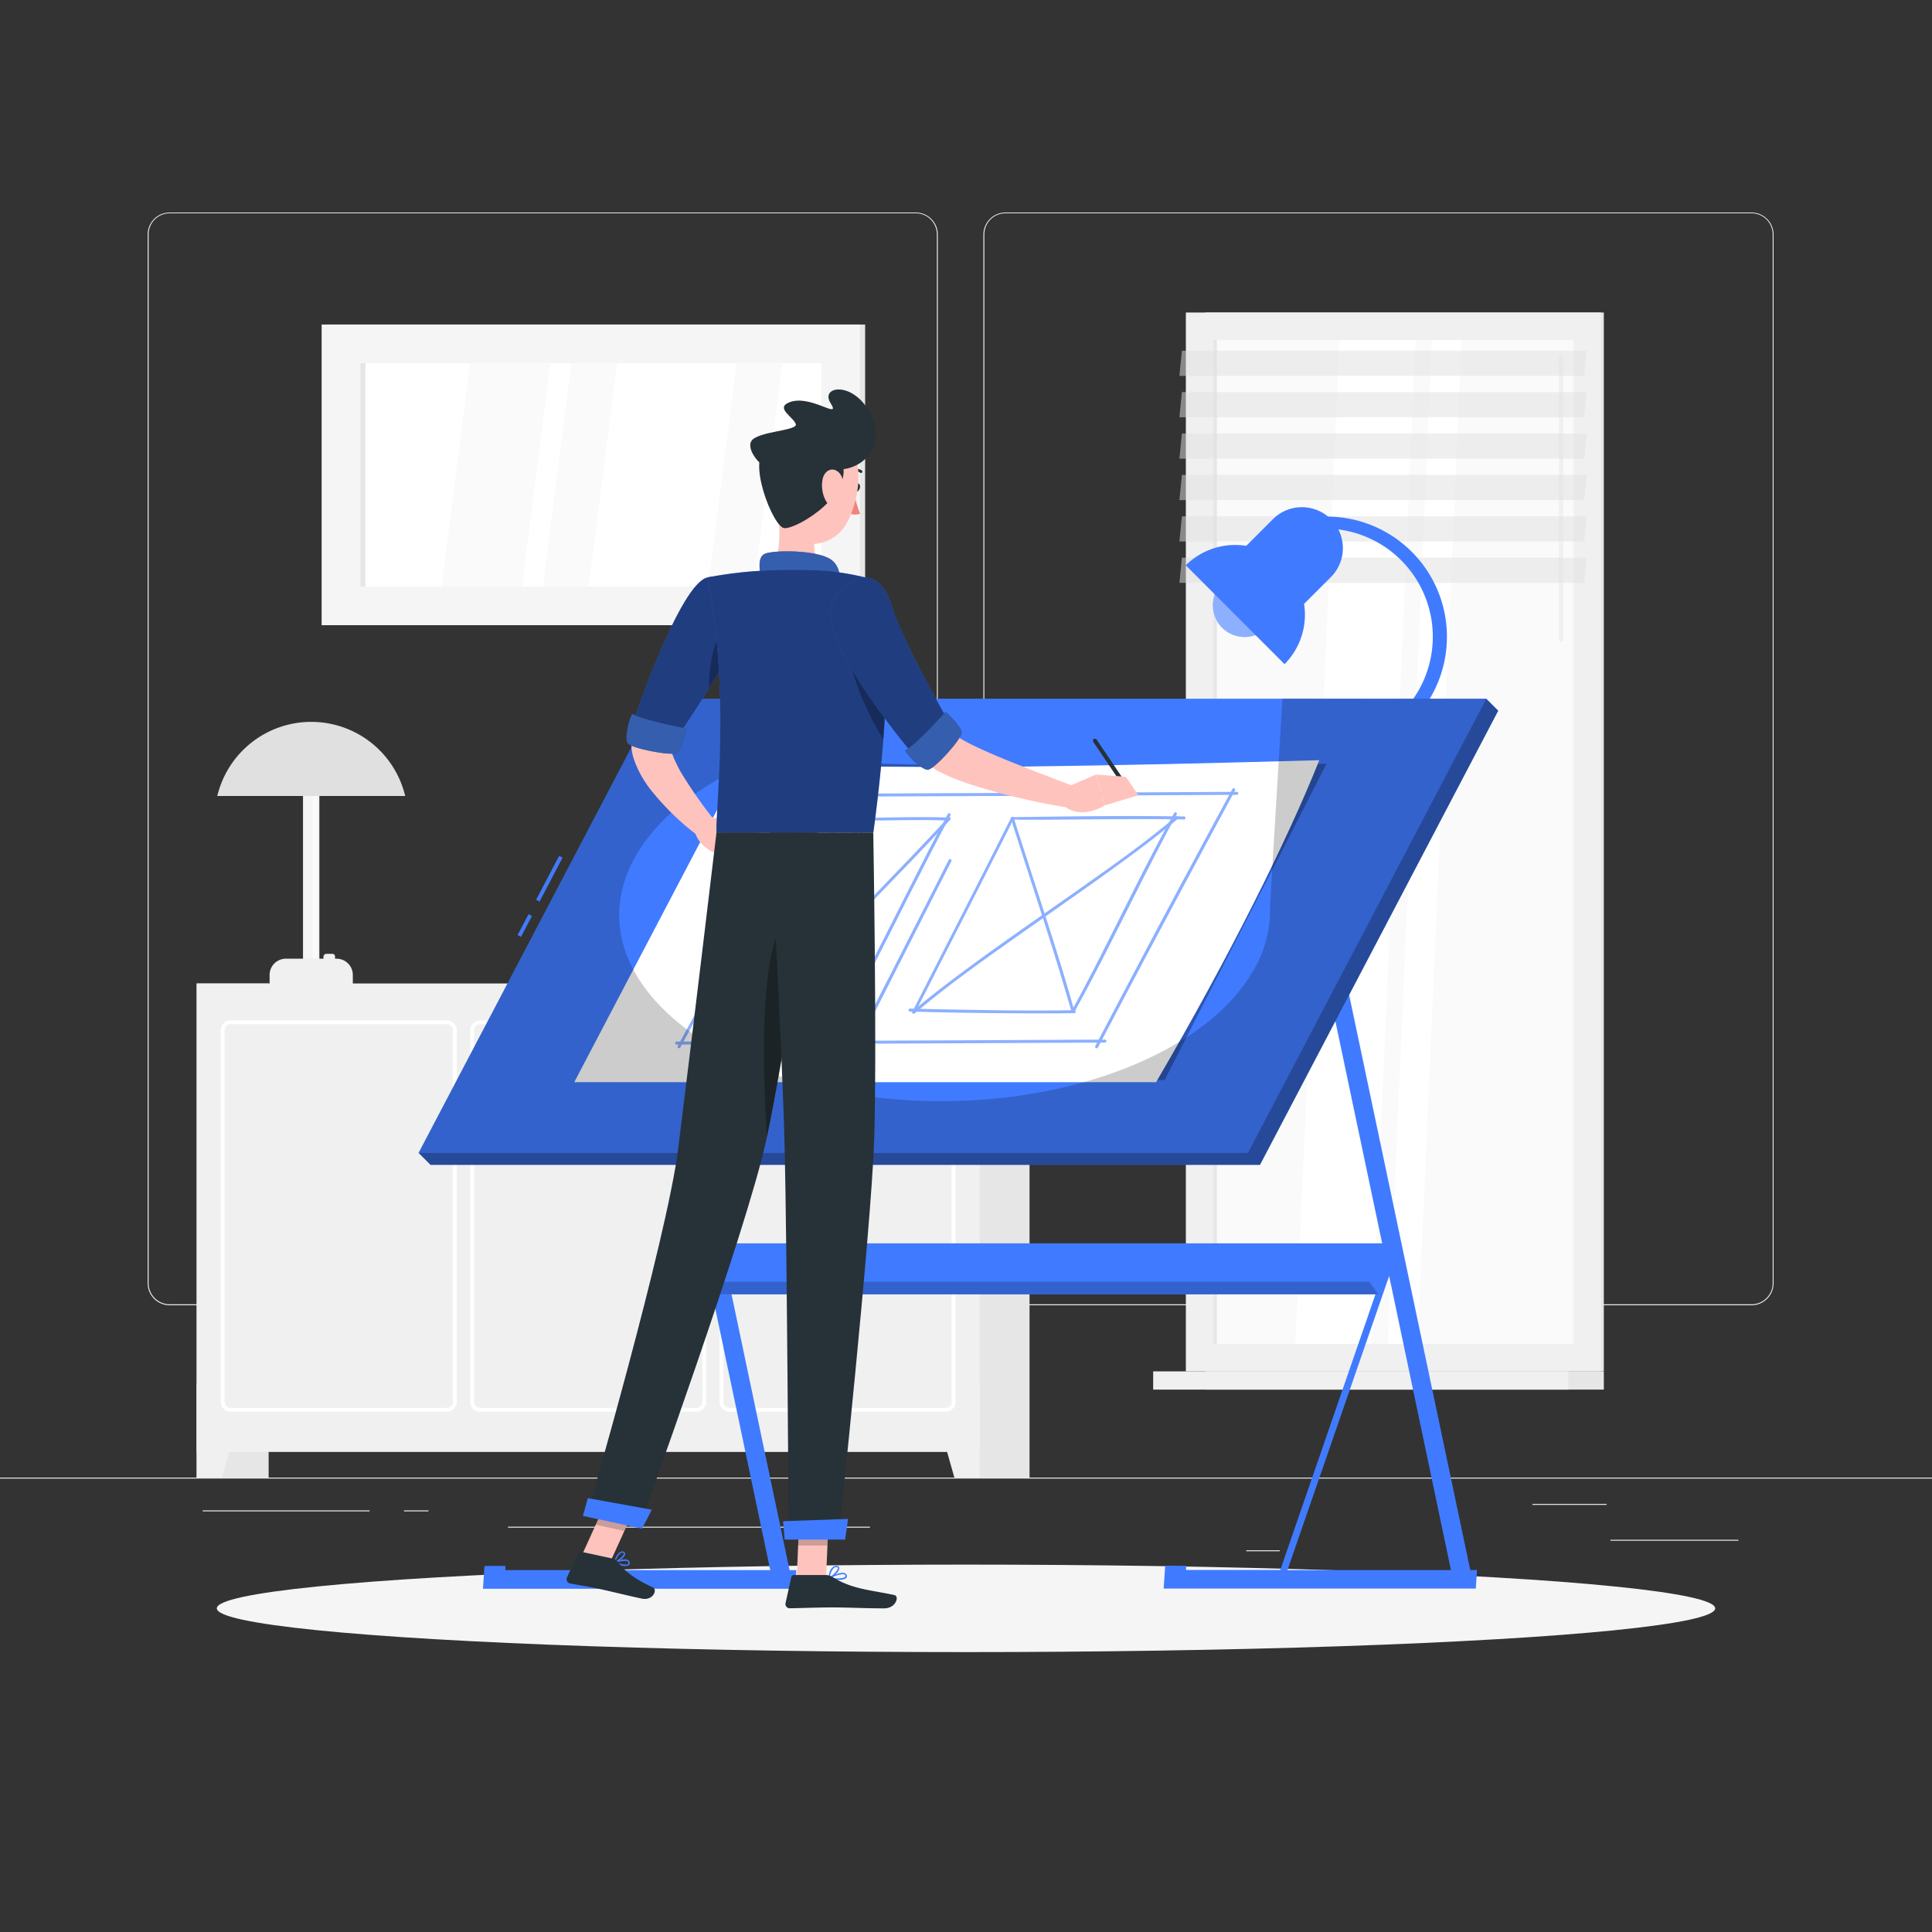 <svg xmlns="http://www.w3.org/2000/svg" viewBox="0 0 500 500"><rect x="0" y="0" width="500" height="500" fill="#333333" stroke="none"/><g id="freepik--background-complete--inject-10"><rect y="382.4" width="500" height="0.25" style="fill:#ebebeb"></rect><rect x="416.78" y="398.49" width="33.12" height="0.25" style="fill:#ebebeb"></rect><rect x="322.53" y="401.21" width="8.69" height="0.25" style="fill:#ebebeb"></rect><rect x="396.59" y="389.21" width="19.19" height="0.25" style="fill:#ebebeb"></rect><rect x="52.46" y="390.89" width="43.19" height="0.25" style="fill:#ebebeb"></rect><rect x="104.56" y="390.89" width="6.33" height="0.25" style="fill:#ebebeb"></rect><rect x="131.47" y="395.11" width="93.68" height="0.25" style="fill:#ebebeb"></rect><path d="M237,337.8H43.91a5.71,5.71,0,0,1-5.7-5.71V60.66A5.71,5.71,0,0,1,43.91,55H237a5.71,5.71,0,0,1,5.71,5.71V332.09A5.71,5.71,0,0,1,237,337.8ZM43.91,55.2a5.46,5.46,0,0,0-5.45,5.46V332.09a5.46,5.46,0,0,0,5.45,5.46H237a5.47,5.47,0,0,0,5.46-5.46V60.66A5.47,5.47,0,0,0,237,55.2Z" style="fill:#ebebeb"></path><path d="M453.31,337.8H260.21a5.72,5.72,0,0,1-5.71-5.71V60.66A5.72,5.72,0,0,1,260.21,55h193.1A5.71,5.71,0,0,1,459,60.66V332.09A5.71,5.71,0,0,1,453.31,337.8ZM260.21,55.2a5.47,5.47,0,0,0-5.46,5.46V332.09a5.47,5.47,0,0,0,5.46,5.46h193.1a5.47,5.47,0,0,0,5.46-5.46V60.66a5.47,5.47,0,0,0-5.46-5.46Z" style="fill:#ebebeb"></path><rect x="50.9" y="254.53" width="18.62" height="127.87" transform="translate(120.42 636.93) rotate(180)" style="fill:#e6e6e6"></rect><polygon points="57.45 382.4 50.9 382.4 50.9 358.1 64.33 358.1 57.45 382.4" style="fill:#f0f0f0"></polygon><rect x="247.82" y="254.53" width="18.62" height="127.87" transform="translate(514.26 636.93) rotate(180)" style="fill:#e6e6e6"></rect><rect x="50.9" y="254.53" width="202.64" height="121.24" transform="translate(304.44 630.29) rotate(180)" style="fill:#f0f0f0"></rect><polygon points="246.99 382.4 253.54 382.4 253.54 358.1 240.11 358.1 246.99 382.4" style="fill:#f0f0f0"></polygon><path d="M244.73,365.36H188.81a2.59,2.59,0,0,1-2.58-2.58V266.64a2.58,2.58,0,0,1,2.58-2.57h55.92a2.57,2.57,0,0,1,2.57,2.57v96.14A2.58,2.58,0,0,1,244.73,365.36ZM188.81,265.07a1.57,1.57,0,0,0-1.58,1.57v96.14a1.58,1.58,0,0,0,1.58,1.58h55.92a1.57,1.57,0,0,0,1.57-1.58V266.64a1.57,1.57,0,0,0-1.57-1.57Z" style="fill:#fff"></path><path d="M180.18,365.36H124.26a2.58,2.58,0,0,1-2.57-2.58V266.64a2.57,2.57,0,0,1,2.57-2.57h55.92a2.58,2.58,0,0,1,2.58,2.57v96.14A2.59,2.59,0,0,1,180.18,365.36ZM124.26,265.07a1.57,1.57,0,0,0-1.57,1.57v96.14a1.57,1.57,0,0,0,1.57,1.58h55.92a1.58,1.58,0,0,0,1.58-1.58V266.64a1.57,1.57,0,0,0-1.58-1.57Z" style="fill:#fff"></path><path d="M115.63,365.36H59.71a2.58,2.58,0,0,1-2.57-2.58V266.64a2.57,2.57,0,0,1,2.57-2.57h55.92a2.58,2.58,0,0,1,2.58,2.57v96.14A2.59,2.59,0,0,1,115.63,365.36ZM59.71,265.07a1.57,1.57,0,0,0-1.57,1.57v96.14a1.57,1.57,0,0,0,1.57,1.58h55.92a1.58,1.58,0,0,0,1.58-1.58V266.64a1.57,1.57,0,0,0-1.58-1.57Z" style="fill:#fff"></path><rect x="311.99" y="80.89" width="103.09" height="274.02" transform="translate(727.06 435.79) rotate(180)" style="fill:#e6e6e6"></rect><rect x="306.91" y="80.89" width="107.45" height="274.02" transform="translate(721.26 435.79) rotate(180)" style="fill:#f0f0f0"></rect><rect x="311.99" y="354.9" width="103.09" height="4.72" transform="translate(727.06 714.53) rotate(180)" style="fill:#e6e6e6"></rect><rect x="298.45" y="354.9" width="107.45" height="4.72" transform="translate(704.34 714.53) rotate(180)" style="fill:#f0f0f0"></rect><rect x="230.74" y="171.28" width="259.79" height="93.23" transform="translate(578.53 -142.74) rotate(90)" style="fill:#fafafa"></rect><polygon points="335.26 347.79 346.65 88 366.35 88 354.96 347.79 335.26 347.79" style="fill:#fff"></polygon><path d="M404,166.16a.55.55,0,0,0,.55-.55v-73a.55.55,0,0,0-.55-.54.54.54,0,0,0-.54.54v73A.55.55,0,0,0,404,166.16Z" style="fill:#f0f0f0"></path><polygon points="359.19 347.79 370.58 88 378.26 88 366.88 347.79 359.19 347.79" style="fill:#fff"></polygon><rect x="184.57" y="217.44" width="259.79" height="0.9" transform="translate(532.37 -96.58) rotate(90)" style="fill:#e6e6e6"></rect><polygon points="305.23 97.28 409.97 97.28 410.63 90.76 305.88 90.76 305.23 97.28" style="fill:#e0e0e0;opacity:0.5"></polygon><polygon points="305.23 107.99 409.97 107.99 410.63 101.47 305.88 101.47 305.23 107.99" style="fill:#e0e0e0;opacity:0.5"></polygon><polygon points="305.23 118.7 409.97 118.7 410.63 112.19 305.88 112.19 305.23 118.7" style="fill:#e0e0e0;opacity:0.5"></polygon><polygon points="305.23 129.42 409.97 129.42 410.63 122.9 305.88 122.9 305.23 129.42" style="fill:#e0e0e0;opacity:0.5"></polygon><polygon points="305.23 140.13 409.97 140.13 410.63 133.61 305.88 133.61 305.23 140.13" style="fill:#e0e0e0;opacity:0.5"></polygon><polygon points="305.23 150.84 409.97 150.84 410.63 144.32 305.88 144.32 305.23 150.84" style="fill:#e0e0e0;opacity:0.5"></polygon><rect x="84.57" y="83.99" width="139.33" height="77.81" style="fill:#e6e6e6"></rect><rect x="83.24" y="83.99" width="139.33" height="77.81" style="fill:#f5f5f5"></rect><rect x="124" y="63.23" width="57.81" height="119.33" transform="translate(275.81 -30.01) rotate(90)" style="fill:#fff"></rect><polygon points="114.28 151.81 121.65 93.99 142.45 93.99 135.08 151.81 114.28 151.81" style="fill:#fafafa"></polygon><polygon points="140.5 151.81 147.87 93.99 159.71 93.99 152.34 151.81 140.5 151.81" style="fill:#fafafa"></polygon><polygon points="183.26 151.81 190.63 93.99 202.47 93.99 195.1 151.81 183.26 151.81" style="fill:#fafafa"></polygon><rect x="64.99" y="122.24" width="57.81" height="1.31" transform="translate(216.8 29) rotate(90)" style="fill:#e6e6e6"></rect><rect x="221.37" y="199.73" width="4.23" height="50.16" style="fill:#f5f5f5"></rect><rect x="223.86" y="199.67" width="1.2" height="50.16" style="fill:#fafafa"></rect><path d="M216.93,248.11H230a4.21,4.21,0,0,1,4.21,4.21v2.32a0,0,0,0,1,0,0H212.71a0,0,0,0,1,0,0v-2.32a4.21,4.21,0,0,1,4.21-4.21Z" style="fill:#f0f0f0"></path><rect x="225.77" y="247.74" width="4.78" height="2.99" rx="0.68" transform="translate(477.4 21.07) rotate(90)" style="fill:#f0f0f0"></rect><path d="M247.82,206H199.15l.34-1.18a25,25,0,0,1,24-18h0a25,25,0,0,1,24,18Z" style="fill:#e0e0e0"></path><rect x="78.42" y="199.73" width="4.23" height="50.16" style="fill:#f5f5f5"></rect><rect x="80.92" y="199.67" width="1.2" height="50.16" style="fill:#fafafa"></rect><path d="M74,248.11H87.1a4.21,4.21,0,0,1,4.21,4.21v2.32a0,0,0,0,1,0,0H69.77a0,0,0,0,1,0,0v-2.32A4.21,4.21,0,0,1,74,248.11Z" style="fill:#f0f0f0"></path><rect x="82.83" y="247.74" width="4.78" height="2.99" rx="0.68" transform="translate(334.45 164.02) rotate(90)" style="fill:#f0f0f0"></rect><path d="M104.88,206H56.2l.35-1.18a25,25,0,0,1,24-18h0a25,25,0,0,1,24,18Z" style="fill:#e0e0e0"></path></g><g id="freepik--Shadow--inject-10"><ellipse id="freepik--path--inject-10" cx="250" cy="416.24" rx="193.89" ry="11.32" style="fill:#f5f5f5"></ellipse></g><g id="freepik--Table--inject-10"><path d="M316.3,162.46h0a8.24,8.24,0,0,1,0-11.63l3.9-3.9a8.24,8.24,0,0,1,11.63,0h0a8.25,8.25,0,0,1,0,11.62l-3.91,3.91A8.25,8.25,0,0,1,316.3,162.46Z" style="fill:#407BFF"></path><path d="M316.3,162.46h0a8.24,8.24,0,0,1,0-11.63l3.9-3.9a8.24,8.24,0,0,1,11.63,0h0a8.25,8.25,0,0,1,0,11.62l-3.91,3.91A8.25,8.25,0,0,1,316.3,162.46Z" style="fill:#fff;opacity:0.4"></path><path d="M321.79,157h0a10.62,10.62,0,0,1,0-15l7.64-7.64a10.62,10.62,0,0,1,15,0h0a10.61,10.61,0,0,1,0,15L336.77,157A10.64,10.64,0,0,1,321.79,157Z" style="fill:#407BFF"></path><path d="M332.44,146.31h0a18.12,18.12,0,0,0-25.56,0l25.56,25.57A18.14,18.14,0,0,0,332.44,146.31Z" style="fill:#407BFF"></path><path d="M342.81,195.89a1.55,1.55,0,0,1,0-3.1,28,28,0,0,0,0-56,1.55,1.55,0,1,1,0-3.09,31.1,31.1,0,1,1,0,62.19Z" style="fill:#407BFF"></path><path d="M380.51,406.35l-35.38-168-4.73,1.29,18.37,87.2-27.43,79.46H306.93l.07-1.09h-5.45l-.4,5.91h80.78l.33-4.82Zm-21-76.13,16,76.13H333.19Z" style="fill:#407BFF"></path><path d="M204.34,406.35,169,238.4l-4.73,1.29,18.36,87.2-27.43,79.46H130.76l.08-1.09h-5.46l-.39,5.91h80.77l.33-4.82Zm-21-76.13,16,76.13H157Z" style="fill:#407BFF"></path><polygon points="361.27 321.78 356.72 334.95 180.99 334.95 185.53 321.78 361.27 321.78" style="fill:#407BFF"></polygon><polygon points="354.35 331.71 356.72 334.95 180.99 334.95 178.62 331.71 354.35 331.71" style="fill:#407BFF"></polygon><polygon points="354.35 331.71 356.72 334.95 180.99 334.95 178.62 331.71 354.35 331.71" style="opacity:0.2"></polygon><polygon points="326.08 301.47 111.44 301.47 108.33 298.37 384.64 180.83 387.74 183.93 326.08 301.47" style="fill:#407BFF"></polygon><polygon points="326.08 301.47 111.44 301.47 108.33 298.37 384.64 180.83 387.74 183.93 326.08 301.47" style="opacity:0.4"></polygon><rect x="135.75" y="226.91" width="12.83" height="1" transform="translate(-125.25 247.76) rotate(-62.34)" style="fill:#407BFF"></rect><rect x="132.76" y="239.03" width="6.1" height="1" transform="translate(-139.39 248.62) rotate(-62.34)" style="fill:#407BFF"></rect><polygon points="322.97 298.37 108.33 298.37 170 180.83 384.64 180.83 322.97 298.37" style="fill:#407BFF"></polygon><path d="M301.39,279.52l-151.91.54L194.42,196c36,2.58,89.92,2.82,148.9,1.65Z" style="opacity:0.3"></path><path d="M299.2,280.06H148.62l43.26-82.46c46.38,1.72,96.05.62,149.55-.86C333.14,217.52,318.1,247.67,299.2,280.06Z" style="fill:#fff"></path><g style="opacity:0.6"><path d="M175.14,270.34q21.23-.12,42.46-.2l45.55-.21,22.87-.11a.39.39,0,0,0,0-.77l-42.46.2-45.55.2-22.87.11a.39.39,0,0,0,0,.78Z" style="fill:#407BFF"></path><path d="M284.15,271.09q13.61-25.9,27.47-51.68,4-7.42,8-14.84c.24-.44-.43-.83-.67-.4q-14,25.77-27.67,51.68-3.93,7.43-7.82,14.85c-.23.44.43.83.67.39Z" style="fill:#407BFF"></path><path d="M320.08,204.93q-21.33.12-42.65.2l-46.09.21-22.8.11a.39.39,0,0,0,0,.78q21.33-.12,42.65-.2l46.09-.21,22.8-.11a.39.39,0,0,0,0-.78Z" style="fill:#407BFF"></path><path d="M211.23,203.53q-13.74,26.19-27.77,52.25-4,7.47-8.06,14.92c-.24.44.43.83.67.39q14.12-26,28-52.24,3.94-7.46,7.86-14.93c.24-.44-.43-.83-.67-.39Z" style="fill:#407BFF"></path><path d="M226.37,262,242,231.18l4.21-8.28c.23-.44-.44-.84-.67-.39l-16.13,31.7-3.75,7.35c-.22.45.45.84.67.39Z" style="fill:#407BFF"></path><path d="M189.27,262.13l9-17.7c.22-.45-.45-.84-.67-.4l-9,17.71c-.22.45.45.84.67.39Z" style="fill:#407BFF"></path><path d="M278,262c7.49-13.51,14.1-27.49,21.2-41.21,1.74-3.36,3.5-6.72,5.34-10,.24-.44-.43-.83-.67-.39-7.49,13.5-14.11,27.49-21.2,41.2-1.74,3.37-3.5,6.72-5.34,10-.24.43.42.83.67.39Z" style="fill:#407BFF"></path><path d="M236.91,261.9c6.8-13.37,13.67-26.72,20.45-40.1l2.3-4.54,1.24-2.45.61-1.22c.17-.33.43-1.25.77-1.43a5.44,5.44,0,0,1,1.51,0l1.91,0,4.09,0q9.13-.09,18.25-.15c6.15,0,12.29-.05,18.44.06a.39.39,0,0,0,0-.77c-14.83-.26-29.67,0-44.49.17a.39.39,0,0,0-.34.19c-8.38,16.69-16.94,33.29-25.41,49.93-.23.45.44.84.67.39Z" style="fill:#407BFF"></path><path d="M278.06,261.71c-3.65-13.15-8-26.1-12.18-39.08q-1.77-5.48-3.52-10.95c-.15-.48-.9-.28-.75.2,4.23,13.31,8.67,26.56,12.74,39.92,1,3.36,2,6.73,3,10.12a.39.39,0,0,0,.75-.21Z" style="fill:#407BFF"></path><path d="M304.33,211.33c-8.26,7-17.12,13.2-25.95,19.42-9.56,6.73-19.2,13.34-28.59,20.29-4.64,3.43-9.23,6.94-13.63,10.67-.38.32.17.87.55.55,8.42-7.13,17.44-13.53,26.45-19.89,9.49-6.7,19.08-13.27,28.44-20.16,4.52-3.32,9-6.72,13.28-10.33.38-.33-.17-.87-.55-.55Z" style="fill:#407BFF"></path><path d="M235.46,261.79c11.44.33,22.88.46,34.32.47,2.76,0,5.53,0,8.29-.06a.39.39,0,0,0,0-.77c-11.47.22-23,0-34.44-.22-2.72-.06-5.45-.11-8.17-.19a.39.39,0,0,0,0,.77Z" style="fill:#407BFF"></path><path d="M219.6,262.26c7.29-13.57,14-27.42,21.07-41.12q2.61-5.08,5.3-10.12c.23-.44-.44-.83-.67-.39-7.29,13.57-14,27.42-21.07,41.12-1.74,3.39-3.49,6.77-5.3,10.12-.23.44.44.83.67.39Z" style="fill:#407BFF"></path><path d="M198.07,262.09q6.84-13.44,13.7-26.87,3.42-6.72,6.84-13.44c1.12-2.19,2.23-4.39,3.34-6.58.36-.72.91-2.54,1.69-2.85a6.49,6.49,0,0,1,2,0l2.22,0c5.8-.1,11.61-.21,17.42,0,.49,0,.49-.76,0-.78-7.37-.23-14.74,0-22.1.11a.39.39,0,0,0-.34.19c-8.41,16.67-16.94,33.29-25.41,49.93-.23.44.44.84.67.39Z" style="fill:#407BFF"></path><path d="M219.66,262.07c1.49-16.69,2.33-33.42,3.87-50.1.05-.5-.72-.5-.77,0-1.54,16.68-2.38,33.41-3.88,50.1,0,.49.73.49.78,0Z" style="fill:#407BFF"></path><path d="M245.39,211.58c-12.4,13.38-25.28,26.3-37.87,39.49q-5.15,5.37-10.2,10.83c-.34.36.21.91.55.54,12.47-13.5,25.45-26.53,38.16-39.81q5-5.22,9.91-10.5c.34-.36-.21-.91-.55-.55Z" style="fill:#407BFF"></path><path d="M197.11,262c7.37.36,14.78.68,22.16.47.5,0,.5-.79,0-.77-7.38.2-14.79-.11-22.16-.47-.5,0-.5.75,0,.77Z" style="fill:#407BFF"></path><path d="M209,216.07a2.71,2.71,0,0,0-.31,2.06,1.8,1.8,0,0,0,1.28,1.2,5,5,0,0,0,4.12-1.19,4.3,4.3,0,0,0,1.76-3.69,2.33,2.33,0,0,0-2.48-2,3.59,3.59,0,0,0-2.23,1.13,11.76,11.76,0,0,0-.92.95,2.34,2.34,0,0,0-.59,1c-.09.49.66.7.75.21s.65-1,1-1.35a4.51,4.51,0,0,1,1.4-1.06,1.63,1.63,0,0,1,2.22,1,3.17,3.17,0,0,1-1,2.86,5,5,0,0,1-3.2,1.52,1.45,1.45,0,0,1-1.32-.51,1.72,1.72,0,0,1,.13-1.68c.23-.44-.44-.83-.67-.39Z" style="fill:#407BFF"></path></g><path d="M384.64,180.83,323,298.37H108.33L170,180.83h61.53L200.17,195.2l-.07,0c-16,5.83-28.79,14.76-35.33,25.91-15,25.54,8.57,53,52.6,61.42s91.85-5.54,106.82-31.08a30.6,30.6,0,0,0,4.48-17l3.23-53.68Z" style="opacity:0.2"></path></g><g id="freepik--Character--inject-10"><path d="M190,161.09c-2.59,4.57-5.22,9.31-7.73,14s-5,9.42-7.06,14.14c-.54,1.18-1,2.35-1.48,3.52-.05.11,0,0,0,0v0s0,0,0,0,0,.08-.06.16a3.84,3.84,0,0,0,0,.9,12,12,0,0,0,.91,2.82c.46,1,1,2.11,1.61,3.18a116.16,116.16,0,0,0,8.94,12.77l-3.9,4.15a66.71,66.71,0,0,1-12.44-11.87,27.22,27.22,0,0,1-4.79-8.52,13.42,13.42,0,0,1-.58-3.13,11,11,0,0,1,.06-1.88,9,9,0,0,1,.16-1c0-.17.09-.35.13-.52l.13-.45c.46-1.38.9-2.78,1.4-4.12A158.88,158.88,0,0,1,172,169.82c2.51-5,5.12-9.79,8-14.61Z" style="fill:#ffc3bd"></path><path d="M183.68,211.26,189,213l-4.47,7.54s-3.92-1.77-4.7-5.36Z" style="fill:#ffc3bd"></path><polygon points="196.28 215.92 191.09 221.73 184.54 220.55 189.01 213.01 196.28 215.92" style="fill:#ffc3bd"></polygon><path d="M221.08,126c-.15.59,0,1.15.43,1.25s.82-.3,1-.89,0-1.16-.43-1.26S221.23,125.4,221.08,126Z" style="fill:#263238"></path><path d="M221.07,127.14a21.88,21.88,0,0,0,1.53,5.79,3.54,3.54,0,0,1-3-.19Z" style="fill:#ed847e"></path><path d="M219.76,122.15a.36.36,0,0,1,0-.66,3.56,3.56,0,0,1,3.27.26.38.38,0,0,1,.09.51.36.36,0,0,1-.5.08h0a2.87,2.87,0,0,0-2.6-.18A.34.34,0,0,1,219.76,122.15Z" style="fill:#263238"></path><path d="M200.69,128.32c1.09,5.55,2.18,15.72-1.71,19.42,0,0,1.52,5.64,11.83,5.64,11.35,0,5.43-5.64,5.43-5.64-6.2-1.47-6-6.07-5-10.38Z" style="fill:#ffc3bd"></path><path d="M197.08,150.6c-.53-3-1.12-6.4.84-7.27,2.15-1,13.45-1.06,17.1,1.46s2,8.32,2,8.32Z" style="fill:#263238"></path><path d="M197.08,150.6c-.53-3-1.12-6.4.84-7.27,2.15-1,13.45-1.06,17.1,1.46s2,8.32,2,8.32Z" style="fill:#407BFF;opacity:0.6"></path><path d="M160.87,405.16a2.43,2.43,0,0,0,1.89-.1.73.73,0,0,0,.18-.84.85.85,0,0,0-.47-.53c-1-.49-3.37.47-3.47.52a.19.19,0,0,0-.12.16.17.17,0,0,0,.11.16A8.82,8.82,0,0,0,160.87,405.16Zm1.24-1.21.21.07a.49.49,0,0,1,.27.31c.1.32,0,.42-.06.45-.41.35-1.92,0-3-.4A5.9,5.9,0,0,1,162.11,404Z" style="fill:#407BFF"></path><path d="M159,404.55h.08c.86-.25,2.7-1.55,2.72-2.41a.58.58,0,0,0-.46-.58,1,1,0,0,0-.8.06c-1,.52-1.65,2.62-1.68,2.71a.18.18,0,0,0,.05.18A.19.19,0,0,0,159,404.55Zm2.14-2.69.08,0c.22.07.22.18.22.23,0,.51-1.22,1.53-2.11,1.95a4.31,4.31,0,0,1,1.38-2.14A.67.67,0,0,1,161.17,401.86Z" style="fill:#407BFF"></path><path d="M216.83,408.88c1,0,1.91-.14,2.23-.57a.68.68,0,0,0,0-.79.89.89,0,0,0-.57-.42c-1.26-.34-3.91,1.17-4,1.23a.18.18,0,0,0-.09.19.19.19,0,0,0,.14.15A14,14,0,0,0,216.83,408.88Zm1.2-1.47a1.29,1.29,0,0,1,.35,0,.55.55,0,0,1,.35.25c.13.22.08.33,0,.4-.36.49-2.28.5-3.69.3A8.17,8.17,0,0,1,218,407.41Z" style="fill:#407BFF"></path><path d="M214.54,408.67l.07,0c.91-.41,2.73-2,2.59-2.91,0-.2-.18-.45-.67-.5a1.32,1.32,0,0,0-1,.31c-1,.79-1.17,2.84-1.17,2.92a.18.18,0,0,0,.07.17A.2.2,0,0,0,214.54,408.67Zm1.85-3.08h.1c.33,0,.35.16.36.2.08.51-1.15,1.8-2.09,2.37a4.25,4.25,0,0,1,1-2.34A1,1,0,0,1,216.39,405.59Z" style="fill:#407BFF"></path><polygon points="206.19 408.49 213.78 408.49 214.53 390.91 206.95 390.91 206.19 408.49" style="fill:#ffc3bd"></polygon><polygon points="150.57 402.53 157.98 404.14 165.43 387.77 158.01 386.16 150.57 402.53" style="fill:#ffc3bd"></polygon><path d="M158.7,403.39l-8.34-1.8a.66.66,0,0,0-.74.37l-2.89,6.27a1.12,1.12,0,0,0,.8,1.56c2.92.58,4.37.71,8,1.51,2.26.49,7.35,1.73,10.46,2.4s4.19-2.32,3-2.87c-5.44-2.49-7.71-4.68-9.19-6.72A1.84,1.84,0,0,0,158.7,403.39Z" style="fill:#263238"></path><path d="M213.73,407.61h-8.29a.65.65,0,0,0-.64.52l-1.5,6.74a1.1,1.1,0,0,0,1.09,1.35c3-.05,7.31-.22,11.07-.22,4.39,0,8.18.24,13.34.24,3.11,0,4-3.15,2.67-3.44-5.93-1.3-10.78-1.44-15.91-4.6A3.57,3.57,0,0,0,213.73,407.61Z" style="fill:#263238"></path><path d="M228.86,156.91c2.47,5.57,5.17,11.29,8,16.76,1.41,2.74,2.88,5.44,4.4,8a71.72,71.72,0,0,0,4.86,7.3l.64.8c.16.15,0,.08.25.26a9.28,9.28,0,0,0,1.28.94,39.65,39.65,0,0,0,3.71,2c2.68,1.29,5.53,2.53,8.42,3.7,5.77,2.35,11.71,4.6,17.61,6.85l-1.44,5.52a182.28,182.28,0,0,1-19-4.1c-3.14-.9-6.28-1.82-9.45-3a44.84,44.84,0,0,1-4.88-2.14,19.84,19.84,0,0,1-2.69-1.68,12.48,12.48,0,0,1-1.52-1.35l-.93-1a67.73,67.73,0,0,1-6.23-8.23c-1.85-2.79-3.52-5.64-5.12-8.52a175.35,175.35,0,0,1-8.5-17.69Z" style="fill:#ffc3bd"></path><path d="M183.05,149.46c-7.11,1.63-19.05,36.95-19.05,36.95l11.62,3.86s11.86-17.57,15.89-26C195.72,155.36,190.33,147.79,183.05,149.46Z" style="fill:#407BFF"></path><path d="M183.05,149.46c-7.11,1.63-19.05,36.95-19.05,36.95l11.62,3.86s11.86-17.57,15.89-26C195.72,155.36,190.33,147.79,183.05,149.46Z" style="opacity:0.5"></path><path d="M177.64,188.54s-11.39-2.17-14-3.79c-.91,1.32-2,6.1-1.26,7.51s11.35,3.44,12.79,2.61S177.64,188.54,177.64,188.54Z" style="fill:#263238"></path><path d="M177.64,188.54s-11.39-2.17-14-3.79c-.91,1.32-2,6.1-1.26,7.51s11.35,3.44,12.79,2.61S177.64,188.54,177.64,188.54Z" style="fill:#407BFF;opacity:0.6"></path><path d="M187.66,162c-2.17,2.17-4.14,8.33-4.2,16.16,2.51-4,5.1-8.29,6.91-11.72C189.51,163.35,188.55,161.14,187.66,162Z" style="opacity:0.3"></path><path d="M225.57,149.85s8.08,9.12.45,65.6H185.43c-.28-6.23,3.63-36.63-2.38-66a105.63,105.63,0,0,1,13.59-1.72,150.47,150.47,0,0,1,17.26,0A76.07,76.07,0,0,1,225.57,149.85Z" style="fill:#407BFF"></path><path d="M225.57,149.85s8.08,9.12.45,65.6H185.43c-.28-6.23,3.63-36.63-2.38-66a105.63,105.63,0,0,1,13.59-1.72,150.47,150.47,0,0,1,17.26,0A76.07,76.07,0,0,1,225.57,149.85Z" style="opacity:0.5"></path><path d="M219.55,167.89c.77,8.24,6,18.7,9.06,23.44.4-5.44.61-10.18.67-14.32Z" style="opacity:0.3"></path><path d="M215.52,155.73c-4.89,9.25,20.64,39.33,20.64,39.33l8.92-9.05s-11.58-20.25-14.3-29.23C227.42,145.68,219.24,148.69,215.52,155.73Z" style="fill:#407BFF"></path><path d="M215.52,155.73c-4.89,9.25,20.64,39.33,20.64,39.33l8.92-9.05s-11.58-20.25-14.3-29.23C227.42,145.68,219.24,148.69,215.52,155.73Z" style="opacity:0.5"></path><path d="M244.72,184.22s-7.74,8.63-10.46,10c.66,1.46,4.17,4.89,5.78,5s8.81-7.94,8.84-9.6S244.72,184.22,244.72,184.22Z" style="fill:#263238"></path><path d="M244.72,184.22s-7.74,8.63-10.46,10c.66,1.46,4.17,4.89,5.78,5s8.81-7.94,8.84-9.6S244.72,184.22,244.72,184.22Z" style="fill:#407BFF;opacity:0.6"></path><path d="M276.28,203.62l7.35-3.17,2.29,8s-5.61,3.67-10.1.46Z" style="fill:#ffc3bd"></path><path d="M291.83,204.24h0a.53.53,0,0,1-.73-.14L282.94,192a.52.52,0,0,1,.14-.73h0a.52.52,0,0,1,.73.14l8.16,12.1A.52.52,0,0,1,291.83,204.24Z" style="fill:#263238"></path><polygon points="291.38 201.04 294.61 205.82 285.92 208.42 283.63 200.44 291.38 201.04" style="fill:#ffc3bd"></polygon><polygon points="214.53 390.92 214.15 399.98 206.55 399.98 206.94 390.92 214.53 390.92" style="opacity:0.2"></polygon><polygon points="158.01 386.17 165.43 387.77 161.59 396.21 154.17 394.6 158.01 386.17" style="opacity:0.2"></polygon><path d="M201.63,119.66c-1.42,7.4-2.63,11.66.09,16.34,4.09,7,13.93,6,17.53-.81,3.25-6.14,5-17.2-1.36-21.93A10.27,10.27,0,0,0,201.63,119.66Z" style="fill:#ffc3bd"></path><path d="M198.71,116c5.35-1.75,15.49-5.52,19.07,3.09s-11,17.6-14.71,17.61C200.09,136.73,192.83,118,198.71,116Z" style="fill:#263238"></path><path d="M209.85,119.63c10.48,5.75,20-2.52,15.75-11.87s-13.54-8-10.65-3.44-5.1-2.35-10.62-.22c-3.87,1.49,1.15,3.92,1.62,5.68s-10.13,1.81-11.54,4.45,3.68,8.14,6.29,7.28S208,118.6,209.85,119.63Z" style="fill:#263238"></path><path d="M212.88,124.06a8.46,8.46,0,0,0,.78,5.41c1.13,2.18,3.09,1.53,3.94-.54.77-1.87,1.1-5.25-.6-6.74S213.32,121.85,212.88,124.06Z" style="fill:#ffc3bd"></path><path d="M211.62,215.45s-8.61,58-13.34,79.72c-5.18,23.8-32.86,100.07-32.86,100.07l-13.59-2.94s20.73-71.41,23.68-95c3.21-25.57,9.92-81.88,9.92-81.88Z" style="fill:#263238"></path><path d="M168.67,390.71c.06,0-2.53,4.91-2.53,4.91l-15.29-3.31,1.29-4.59Z" style="fill:#407BFF"></path><path d="M206.18,236.11c-10,1.95-8.91,39.09-7.71,58.19,2.87-13.5,7.08-39.48,9.95-57.92A3.44,3.44,0,0,0,206.18,236.11Z" style="opacity:0.3"></path><path d="M226,215.45s1,56.74.22,79.88C225.38,319.4,217,398.22,217,398.22H204.12s-.48-77.41-1.05-101.05c-.62-25.77-3.73-81.72-3.73-81.72Z" style="fill:#263238"></path><path d="M219.45,393.1c.06,0-.73,5.34-.73,5.34H203.08l-.42-4.76Z" style="fill:#407BFF"></path></g></svg>